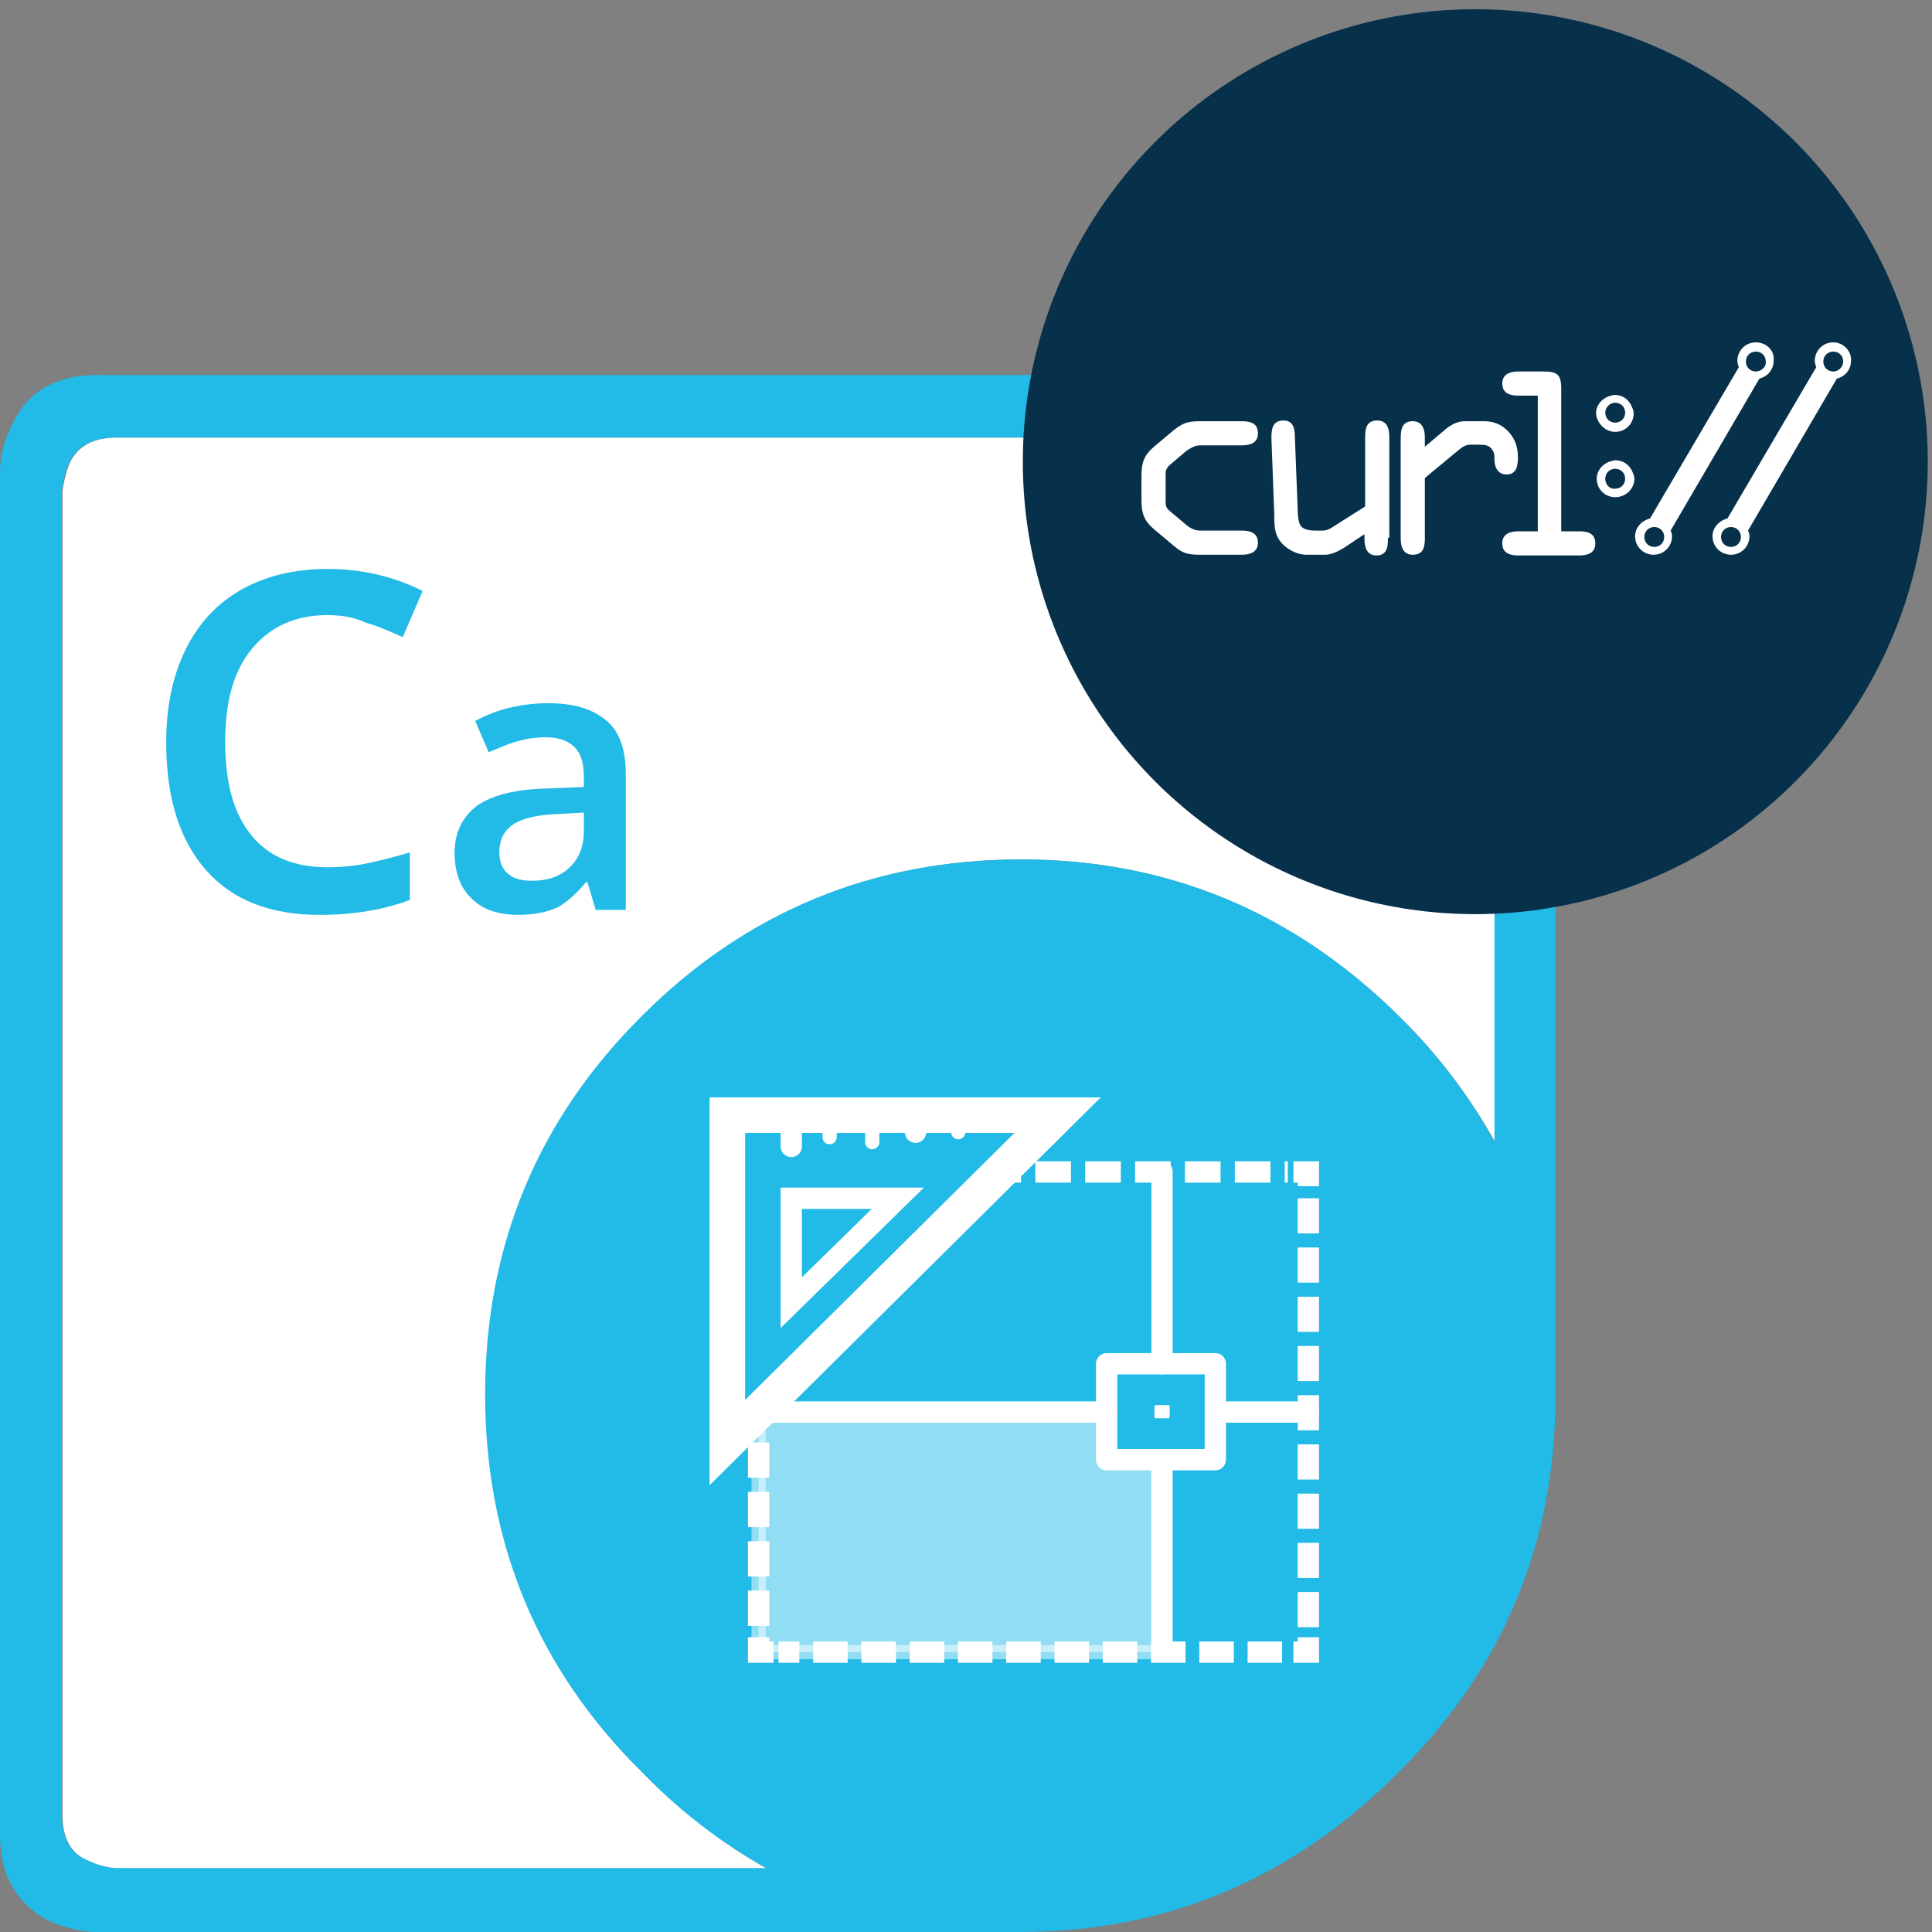<?xml version="1.0" encoding="utf-8"?>
<!-- Generator: Adobe Illustrator 25.2.0, SVG Export Plug-In . SVG Version: 6.00 Build 0)  -->
<svg version="1.1" id="Layer_1" xmlns="http://www.w3.org/2000/svg" xmlns:xlink="http://www.w3.org/1999/xlink" x="0px" y="0px"
	 viewBox="0 0 272 272" style="enable-background:new 0 0 272 272;" xml:space="preserve">
<rect x="0" y="0" width="272" height="272" fill="#808080" stroke="none"/>
<style type="text/css">
	.st0{fill:#073551;}
	.st1{fill-rule:evenodd;clip-rule:evenodd;fill:#FFFFFF;}
	.st2{fill-rule:evenodd;clip-rule:evenodd;fill:#22BAE6;}
	.st3{fill:#22BAE6;}
	.st4{fill:none;stroke:#FFFFFF;stroke-width:3;stroke-miterlimit:10;}
	.st5{fill:none;stroke:#FFFFFF;stroke-width:3;stroke-miterlimit:10;stroke-dasharray:4.854,1.942;}
	.st6{fill:none;stroke:#FFFFFF;stroke-width:3;stroke-miterlimit:10;stroke-dasharray:4.965,1.986;}
	.st7{fill:none;stroke:#FFFFFF;stroke-width:3;stroke-miterlimit:10;stroke-dasharray:5.016,2.006;}
	.st8{fill:none;stroke:#FFFFFF;stroke-width:3;stroke-miterlimit:10;stroke-dasharray:4.95,1.98;}
	.st9{fill:none;stroke:#FFFFFF;stroke-width:3;stroke-linecap:round;stroke-linejoin:round;stroke-miterlimit:10;}
	.st10{fill:#FFFFFF;stroke:#FFFFFF;stroke-width:0.348;stroke-linecap:round;stroke-linejoin:round;stroke-miterlimit:10;}
	.st11{fill:none;stroke:#FFFFFF;stroke-width:5;stroke-miterlimit:10;}
	.st12{fill:none;stroke:#FFFFFF;stroke-width:2;stroke-linecap:round;stroke-linejoin:round;stroke-miterlimit:10;}
	
		.st13{opacity:0.5;fill:#FFFFFF;stroke:#FFFFFF;stroke-width:2;stroke-linecap:round;stroke-linejoin:round;stroke-miterlimit:10;enable-background:new    ;}
	.st14{fill:#07304B;}
	.st15{fill:#FFFFFF;}
	.st16{clip-path:url(#SVGID_2_);}
	.st17{clip-path:url(#SVGID_6_);}
	.st18{clip-path:url(#SVGID_10_);}
	.st19{clip-path:url(#SVGID_14_);}
</style>
<symbol  id="glyph0-1" viewBox="-28.2 -32.5 56.5 64.9">
	<path id="path4165_2_" class="st0" d="M-28.2,5.6c0,7.1,1.3,10.6,6.9,15.1l8.5,7.1c5.4,4.4,8.2,4.6,14.9,4.6h18.3
		c3.8,0,7.9-0.8,7.9-5.8c0-5.1-4.6-5.8-7.9-5.8H0.1c-2.3,0-4.6-1.2-6.6-2.9l-7-5.9c-1.8-1.4-3.1-2.6-3.1-4.9V-7.2
		c0-2.3,1.3-3.5,3.1-4.9l7-5.9c2-1.7,4.3-2.9,6.6-2.9h20.3c3.4,0,7.9-0.7,7.9-5.8c0-4.9-4.1-5.8-7.9-5.8H2.1
		c-6.7,0-9.5,0.1-14.9,4.6l-8.5,7.1c-5.5,4.6-6.9,8.1-6.9,15.2C-28.2-5.6-28.2,5.6-28.2,5.6z"/>
</symbol>
<symbol  id="glyph0-2" viewBox="-28.3 -32.5 56.6 64.9">
	<path id="path4168_2_" class="st0" d="M28.3-24.5c0-4-0.8-7.9-5.8-7.9c-4.9,0-5.8,4-5.8,7.9V9.1l-17,10.7c-1.1,0.7-2.3,1.1-3.6,1.1
		h-3.8c-2.8,0-5.8-0.7-6.7-2.4c-1-1.7-1.1-4.8-1.2-7.5l-1.2-35.5c-0.1-3.7-0.7-7.9-5.7-7.9c-5.3,0-5.9,4.5-5.8,8.7l1.2,36.3
		c0.2,6.2,0.1,11.2,5.3,15.6c3.8,3.2,7.5,4.2,10.7,4.2h8.5c3.1,0,6.2-1.4,10-3.8l9.4-6.1v1.9c0,4,0.8,8.1,5.8,8.1
		c6.1,0,5.7-5.9,5.7-8.5V-24.5z"/>
</symbol>
<symbol  id="glyph0-3" viewBox="-28.3 -32.5 56.7 65">
	<path id="path4171_2_" class="st0" d="M-28.3,24.6c0,4,0.8,7.9,5.8,7.9c4.9,0,5.8-4,5.8-7.9V-4.7L-0.6-18c2-1.7,3.6-2.8,5.8-2.8
		h3.4c2.8,0,5.5,0,7,2c1.2,1.7,1.2,3.1,1.2,5c0,3.7,1.7,7.1,5.9,7.1c4.9,0,5.7-4.1,5.7-8.1c0-5.3-1.3-9.2-5.2-13.1
		c-3.1-3.1-6.8-4.6-11.3-4.6H2.5c-3.6,0-7,2.3-10.2,4.9l-9,7.5v-4.7c0-3.8-1.2-7.7-5.8-7.7c-5.3,0-5.8,4.3-5.8,8.5
		C-28.3-24-28.3,24.6-28.3,24.6z"/>
</symbol>
<symbol  id="glyph0-4" viewBox="-22.5 -44.3 45.1 88.7">
	<path id="path4174_2_" class="st0" d="M6-36.2c0-6.9-1.9-8.1-8.5-8.1h-12.1c-3.9,0-7.9,0.8-7.9,5.8c0,5.1,4.6,5.8,7.9,5.8h9.1v65.5
		h-9.1c-3.9,0-7.9,0.8-7.9,5.8s4.6,5.8,7.9,5.8h29.3c3.4,0,7.9-0.7,7.9-5.8c0-4.9-4.1-5.8-7.9-5.8H6V-36.2z"/>
</symbol>
<g id="CAD">
	<path id="XMLID_8_" class="st1" d="M143.8,121c-20.9,0-38.7,7.4-53.3,22.1c-14.7,14.6-22.1,32.4-22.1,53.3s7.4,38.7,22.1,53.2
		c5.4,5.5,11.3,10,17.5,13.5H16.4c-1.5-0.1-2.8-0.5-4.2-1.2c-2.3-1.1-3.4-3.2-3.4-6.4V69.2c0.2-1.6,0.6-3.1,1.1-4.2
		c1.2-2.3,3.4-3.4,6.6-3.4h186.3l1.2,0.2c1.1,0.2,2,0.5,2.9,0.8c2.4,1.1,3.6,3.2,3.6,6.6v91.6c-3.5-6.3-8-12.3-13.5-17.7
		C182.1,128.4,164.4,121,143.8,121z"/>
	<g>
		<path id="XMLID_2_" class="st2" d="M143.8,121c20.6,0,38.4,7.4,53.2,22.1c5.5,5.4,10,11.4,13.4,17.7V69.2c0-3.3-1.2-5.5-3.6-6.6
			c-0.8-0.3-1.8-0.6-2.9-0.8l-1.2-0.2H16.4c-3.2,0-5.4,1.1-6.6,3.4c-0.6,1.2-0.9,2.6-1.1,4.2v186.2c0,3.2,1.1,5.4,3.4,6.4
			c1.4,0.7,2.8,1.1,4.2,1.2h91.6c-6.3-3.5-12.2-8-17.5-13.5c-14.7-14.5-22.1-32.3-22.1-53.2s7.4-38.7,22.1-53.3
			C105,128.4,122.8,121,143.8,121z M207.6,53c2,0.4,3.6,0.9,4.6,1.5c4.5,2.2,6.8,6.2,6.8,11.9v130c0,20.9-7.4,38.6-22.2,53.2
			C182,264.5,164.2,272,143.6,272h-130c-2.2,0-4.5-0.6-6.8-1.6C2.3,268,0,264,0,258.3V66.4c0-2.3,0.6-4.5,1.8-6.8
			C4,55,8,52.8,13.7,52.8h191.7L207.6,53z"/>
		<g>
			<path class="st3" d="M46.1,86.6c-4.5,0-8,1.6-10.6,4.7c-2.6,3.1-3.8,7.5-3.8,13.1c0,5.8,1.2,10.2,3.7,13.2c2.4,3,6,4.5,10.7,4.5
				c2,0,4-0.2,5.8-0.6c1.9-0.4,3.8-0.9,5.8-1.5v6.7c-3.7,1.4-8,2.1-12.7,2.1c-7,0-12.3-2.1-16-6.3c-3.7-4.2-5.6-10.1-5.6-18
				c0-5,0.9-9.3,2.7-13c1.8-3.7,4.5-6.6,7.9-8.5s7.5-2.9,12-2.9c4.9,0,9.3,1,13.5,3.1l-2.8,6.5c-1.6-0.7-3.3-1.5-5.1-2
				C49.9,86.9,48.1,86.6,46.1,86.6z"/>
			<path class="st3" d="M83.9,128.2l-1.2-4h-0.2c-1.4,1.7-2.8,2.9-4.1,3.6c-1.4,0.6-3.2,1-5.4,1c-2.8,0-5-0.7-6.6-2.3
				c-1.6-1.5-2.4-3.7-2.4-6.4c0-2.9,1.1-5.1,3.2-6.7c2.2-1.5,5.5-2.3,10-2.4l5-0.2v-1.5c0-1.8-0.4-3.2-1.3-4.1s-2.2-1.4-4-1.4
				c-1.5,0-2.8,0.2-4.2,0.6c-1.4,0.4-2.6,1-3.9,1.5l-1.9-4.4c1.5-0.8,3.2-1.5,5-1.9c1.8-0.4,3.6-0.6,5.2-0.6c3.7,0,6.3,0.8,8.2,2.4
				c1.9,1.5,2.8,4.1,2.8,7.5v19.2H83.9L83.9,128.2z M74.9,124c2.2,0,4-0.6,5.3-1.9c1.3-1.2,2-2.9,2-5.2v-2.5l-3.7,0.2
				c-2.8,0.1-5,0.6-6.3,1.5s-1.9,2.2-1.9,3.9c0,1.3,0.4,2.3,1.1,2.9C72.2,123.7,73.4,124,74.9,124z"/>
		</g>
	</g>
	<g>
		<g>
			<g>
				<polyline class="st4" points="184.2,230.5 184.2,232.6 182.1,232.6 				"/>
				<line class="st5" x1="180.5" y1="232.6" x2="109.6" y2="232.6"/>
				<polyline class="st4" points="108.9,232.6 106.8,232.6 106.8,230.5 				"/>
				<line class="st6" x1="106.8" y1="228.9" x2="106.8" y2="201.5"/>
				<polyline class="st4" points="106.8,200.7 106.8,198.7 108.3,197.2 				"/>
				<polyline class="st7" points="109.4,196.1 127.2,178.6 140.8,165 181.3,165 				"/>
				<polyline class="st4" points="182.1,165 184.2,165 184.2,167 				"/>
				<line class="st8" x1="184.2" y1="168.7" x2="184.2" y2="229.7"/>
			</g>
		</g>
		<rect x="155.8" y="192" class="st9" width="15.3" height="13.5"/>
		<rect x="162.7" y="198" class="st10" width="1.8" height="1.5"/>
		<polygon class="st11" points="148.9,157 102.4,157 102.4,203.1 		"/>
		<polygon class="st4" points="126.4,168.7 111.4,168.7 111.4,183.4 		"/>
		<line class="st9" x1="111.4" y1="156.7" x2="111.4" y2="161.4"/>
		<line class="st12" x1="122.8" y1="156.7" x2="122.8" y2="160.8"/>
		<line class="st9" x1="128.9" y1="157.5" x2="128.9" y2="159.4"/>
		<line class="st12" x1="134.9" y1="157.5" x2="134.9" y2="159.4"/>
		<line class="st12" x1="116.8" y1="157.5" x2="116.8" y2="160.1"/>
		<line class="st9" x1="163.6" y1="192" x2="163.6" y2="165"/>
		<line class="st9" x1="163.6" y1="232.1" x2="163.6" y2="205.8"/>
		<line class="st9" x1="155.8" y1="198.8" x2="106.8" y2="198.8"/>
		<line class="st9" x1="171.2" y1="198.8" x2="184.2" y2="198.8"/>
		<polygon class="st13" points="163.4,232.6 106.8,232.6 106.8,198.8 155.8,198.8 155.8,205.1 163.4,205.5 		"/>
	</g>
</g>
<circle class="st14" cx="207.7" cy="65" r="63.7"/>
<g>
	<path id="path4177" class="st15" d="M258.1,52.3c-0.8,0-1.4-0.6-1.4-1.4c0-0.8,0.6-1.4,1.4-1.4s1.4,0.6,1.4,1.4
		C259.5,51.6,258.9,52.3,258.1,52.3 M243.7,77c-0.8,0-1.4-0.6-1.4-1.4s0.6-1.4,1.4-1.4c0.8,0,1.4,0.6,1.4,1.4
		C245.1,76.4,244.5,77,243.7,77 M258.1,48.2c-1.5,0-2.6,1.2-2.6,2.6c0,0.3,0.1,0.6,0.2,0.9L243.2,73c-1.2,0.3-2.1,1.3-2.1,2.5
		c0,1.5,1.2,2.6,2.6,2.6c1.5,0,2.6-1.2,2.6-2.6c0-0.3-0.1-0.6-0.2-0.8l12.5-21.4c1.2-0.3,2-1.3,2-2.5
		C260.7,49.4,259.5,48.2,258.1,48.2"/>
	<path id="path4179" class="st15" d="M247.2,52.3c-0.8,0-1.4-0.6-1.4-1.4c0-0.8,0.6-1.4,1.4-1.4c0.8,0,1.4,0.6,1.4,1.4
		C248.7,51.6,248,52.3,247.2,52.3 M232.9,77c-0.8,0-1.4-0.6-1.4-1.4s0.6-1.4,1.4-1.4c0.8,0,1.4,0.6,1.4,1.4
		C234.3,76.4,233.7,77,232.9,77 M247.2,48.2c-1.5,0-2.6,1.2-2.6,2.6c0,0.3,0.1,0.6,0.2,0.9L232.3,73c-1.2,0.3-2.1,1.3-2.1,2.5
		c0,1.5,1.2,2.6,2.6,2.6c1.5,0,2.6-1.2,2.6-2.6c0-0.3-0.1-0.6-0.2-0.8l12.5-21.4c1.2-0.3,2-1.3,2-2.5
		C249.9,49.4,248.7,48.2,247.2,48.2"/>
	<path id="path4181" class="st15" d="M227.4,56.7c0.8,0,1.4,0.6,1.4,1.4c0,0.8-0.6,1.4-1.4,1.4c-0.8,0-1.4-0.6-1.4-1.4
		C226,57.4,226.6,56.7,227.4,56.7 M227.4,60.8c1.5,0,2.6-1.2,2.6-2.6c0-0.3-0.1-0.6-0.2-0.8c-0.4-1.1-1.3-1.8-2.5-1.8
		c-0.2,0-0.4,0.1-0.5,0.1c-1.2,0.3-2.1,1.3-2.1,2.5C224.8,59.6,226,60.8,227.4,60.8"/>
	<path id="path4183" class="st15" d="M226,67.4c0-0.8,0.6-1.4,1.4-1.4c0.8,0,1.4,0.6,1.4,1.4s-0.6,1.4-1.4,1.4
		C226.6,68.9,226,68.2,226,67.4 M230.1,67.4c0-0.3-0.1-0.6-0.2-0.8c-0.4-1.1-1.3-1.8-2.5-1.8c-0.2,0-0.4,0.1-0.5,0.1
		c-1.2,0.3-2.1,1.3-2.1,2.5c0,1.5,1.2,2.6,2.6,2.6S230.1,68.9,230.1,67.4"/>
	<g id="use4187">
		<g>
			<g>
				<g>
					<defs>
						<rect id="SVGID_1_" x="160.7" y="59.3" width="16.5" height="18.9"/>
					</defs>
					<clipPath id="SVGID_2_">
						<use xlink:href="#SVGID_1_"  style="overflow:visible;"/>
					</clipPath>
					<g class="st16">
						<g>
							<defs>
								<rect id="SVGID_3_" x="160.7" y="59.3" width="16.5" height="18.9"/>
							</defs>
							<clipPath id="SVGID_4_">
								<use xlink:href="#SVGID_3_"  style="overflow:visible;"/>
							</clipPath>
							<g style="clip-path:url(#SVGID_4_);">
								
									<use xlink:href="#glyph0-1"  width="56.5" height="64.9" x="-28.2" y="-32.5" transform="matrix(0.291 0 0 0.291 168.942 68.724)" style="overflow:visible;"/>
							</g>
						</g>
					</g>
				</g>
			</g>
		</g>
		<g>
			<g>
				<path id="path4165_12_" class="st15" d="M160.7,67.1c0-2.1,0.4-3.1,2-4.4l2.5-2.1c1.6-1.3,2.4-1.3,4.3-1.3h5.3
					c1.1,0,2.3,0.2,2.3,1.7s-1.3,1.7-2.3,1.7h-5.9c-0.7,0-1.3,0.4-1.9,0.8l-2,1.7c-0.5,0.4-0.9,0.8-0.9,1.4v4.2c0,0.7,0.4,1,0.9,1.4
					l2,1.7c0.6,0.5,1.3,0.8,1.9,0.8h5.9c1,0,2.3,0.2,2.3,1.7c0,1.4-1.2,1.7-2.3,1.7h-5.3c-2,0-2.8,0-4.3-1.3l-2.5-2.1
					c-1.6-1.3-2-2.3-2-4.4V67.1z"/>
			</g>
		</g>
	</g>
	<g id="use4189">
		<g>
			<g>
				<g>
					<defs>
						<rect id="SVGID_5_" x="178.9" y="59.3" width="16.5" height="18.9"/>
					</defs>
					<clipPath id="SVGID_6_">
						<use xlink:href="#SVGID_5_"  style="overflow:visible;"/>
					</clipPath>
					<g class="st17">
						<g>
							<defs>
								<rect id="SVGID_7_" x="178.9" y="59.3" width="16.5" height="18.9"/>
							</defs>
							<clipPath id="SVGID_8_">
								<use xlink:href="#SVGID_7_"  style="overflow:visible;"/>
							</clipPath>
							<g style="clip-path:url(#SVGID_8_);">
								
									<use xlink:href="#glyph0-2"  width="56.6" height="64.9" x="-28.3" y="-32.5" transform="matrix(0.291 0 0 0.291 187.083 68.783)" style="overflow:visible;"/>
							</g>
						</g>
					</g>
				</g>
			</g>
		</g>
		<g>
			<g>
				<path id="path4168_12_" class="st15" d="M195.4,75.7c0,0.8,0.1,2.5-1.6,2.5c-1.4,0-1.7-1.2-1.7-2.4v-0.6l-2.7,1.8
					c-1.1,0.7-2,1.1-2.9,1.1H184c-0.9,0-2-0.3-3.1-1.2c-1.5-1.3-1.5-2.7-1.5-4.6L179,61.7c0-1.2,0.1-2.5,1.7-2.5
					c1.4,0,1.6,1.2,1.6,2.3l0.4,10.3c0,0.8,0.1,1.7,0.4,2.2c0.3,0.5,1.2,0.7,2,0.7h1.1c0.4,0,0.7-0.1,1.1-0.3l4.9-3.1v-9.8
					c0-1.2,0.2-2.3,1.7-2.3c1.4,0,1.7,1.2,1.7,2.3v14.2H195.4z"/>
			</g>
		</g>
	</g>
	<g id="use4193">
		<g>
			<g>
				<g>
					<defs>
						<rect id="SVGID_9_" x="197.1" y="59.3" width="16.5" height="18.9"/>
					</defs>
					<clipPath id="SVGID_10_">
						<use xlink:href="#SVGID_9_"  style="overflow:visible;"/>
					</clipPath>
					<g class="st18">
						<g>
							<defs>
								<rect id="SVGID_11_" x="197.1" y="59.3" width="16.5" height="18.9"/>
							</defs>
							<clipPath id="SVGID_12_">
								<use xlink:href="#SVGID_11_"  style="overflow:visible;"/>
							</clipPath>
							<g style="clip-path:url(#SVGID_12_);">
								
									<use xlink:href="#glyph0-3"  width="56.7" height="65" x="-28.3" y="-32.5" transform="matrix(0.291 0 0 0.291 205.397 68.724)" style="overflow:visible;"/>
							</g>
						</g>
					</g>
				</g>
			</g>
		</g>
		<g>
			<g>
				<path id="path4171_12_" class="st15" d="M197.2,61.8c0-1.2,0.1-2.5,1.7-2.5c1.3,0,1.7,1.1,1.7,2.2v1.4l2.6-2.2
					c0.9-0.8,1.9-1.4,3-1.4h2.7c1.3,0,2.4,0.4,3.3,1.3c1.1,1.1,1.5,2.3,1.5,3.8c0,1.2-0.2,2.4-1.6,2.4c-1.2,0-1.7-1-1.7-2.1
					c0-0.6,0-1-0.4-1.5c-0.4-0.6-1.2-0.6-2-0.6h-1c-0.6,0-1.1,0.3-1.7,0.8l-4.7,3.9v8.5c0,1.2-0.2,2.3-1.7,2.3
					c-1.4,0-1.7-1.2-1.7-2.3L197.2,61.8L197.2,61.8z"/>
			</g>
		</g>
	</g>
	<g id="use4195">
		<g>
			<g>
				<g>
					<defs>
						<rect id="SVGID_13_" x="211.5" y="52.4" width="13.2" height="25.8"/>
					</defs>
					<clipPath id="SVGID_14_">
						<use xlink:href="#SVGID_13_"  style="overflow:visible;"/>
					</clipPath>
					<g class="st19">
						<g>
							<defs>
								<rect id="SVGID_15_" x="211.5" y="52.4" width="13.1" height="25.9"/>
							</defs>
							<clipPath id="SVGID_16_">
								<use xlink:href="#SVGID_15_"  style="overflow:visible;"/>
							</clipPath>
							<g transform="matrix(1 0 0 1 -1.525879e-05 0)" style="clip-path:url(#SVGID_16_);">
								
									<use xlink:href="#glyph0-4"  width="45.1" height="88.7" x="-22.5" y="-44.3" transform="matrix(0.291 0 0 0.291 218.081 65.312)" style="overflow:visible;"/>
							</g>
						</g>
					</g>
				</g>
			</g>
		</g>
		<g>
			<g>
				<path id="path4174_12_" class="st15" d="M219.8,74.8h2.5c1.1,0,2.3,0.2,2.3,1.7s-1.3,1.7-2.3,1.7h-8.5c-1,0-2.3-0.2-2.3-1.7
					c0-1.4,1.2-1.7,2.3-1.7h2.7V55.7h-2.7c-1,0-2.3-0.2-2.3-1.7c0-1.4,1.2-1.7,2.3-1.7h3.5c1.9,0,2.5,0.4,2.5,2.4V74.8z"/>
			</g>
		</g>
	</g>
</g>
<g>
</g>
<g>
</g>
<g>
</g>
<g>
</g>
<g>
</g>
<g>
</g>
<g>
</g>
<g>
</g>
<g>
</g>
<g>
</g>
<g>
</g>
<g>
</g>
</svg>
